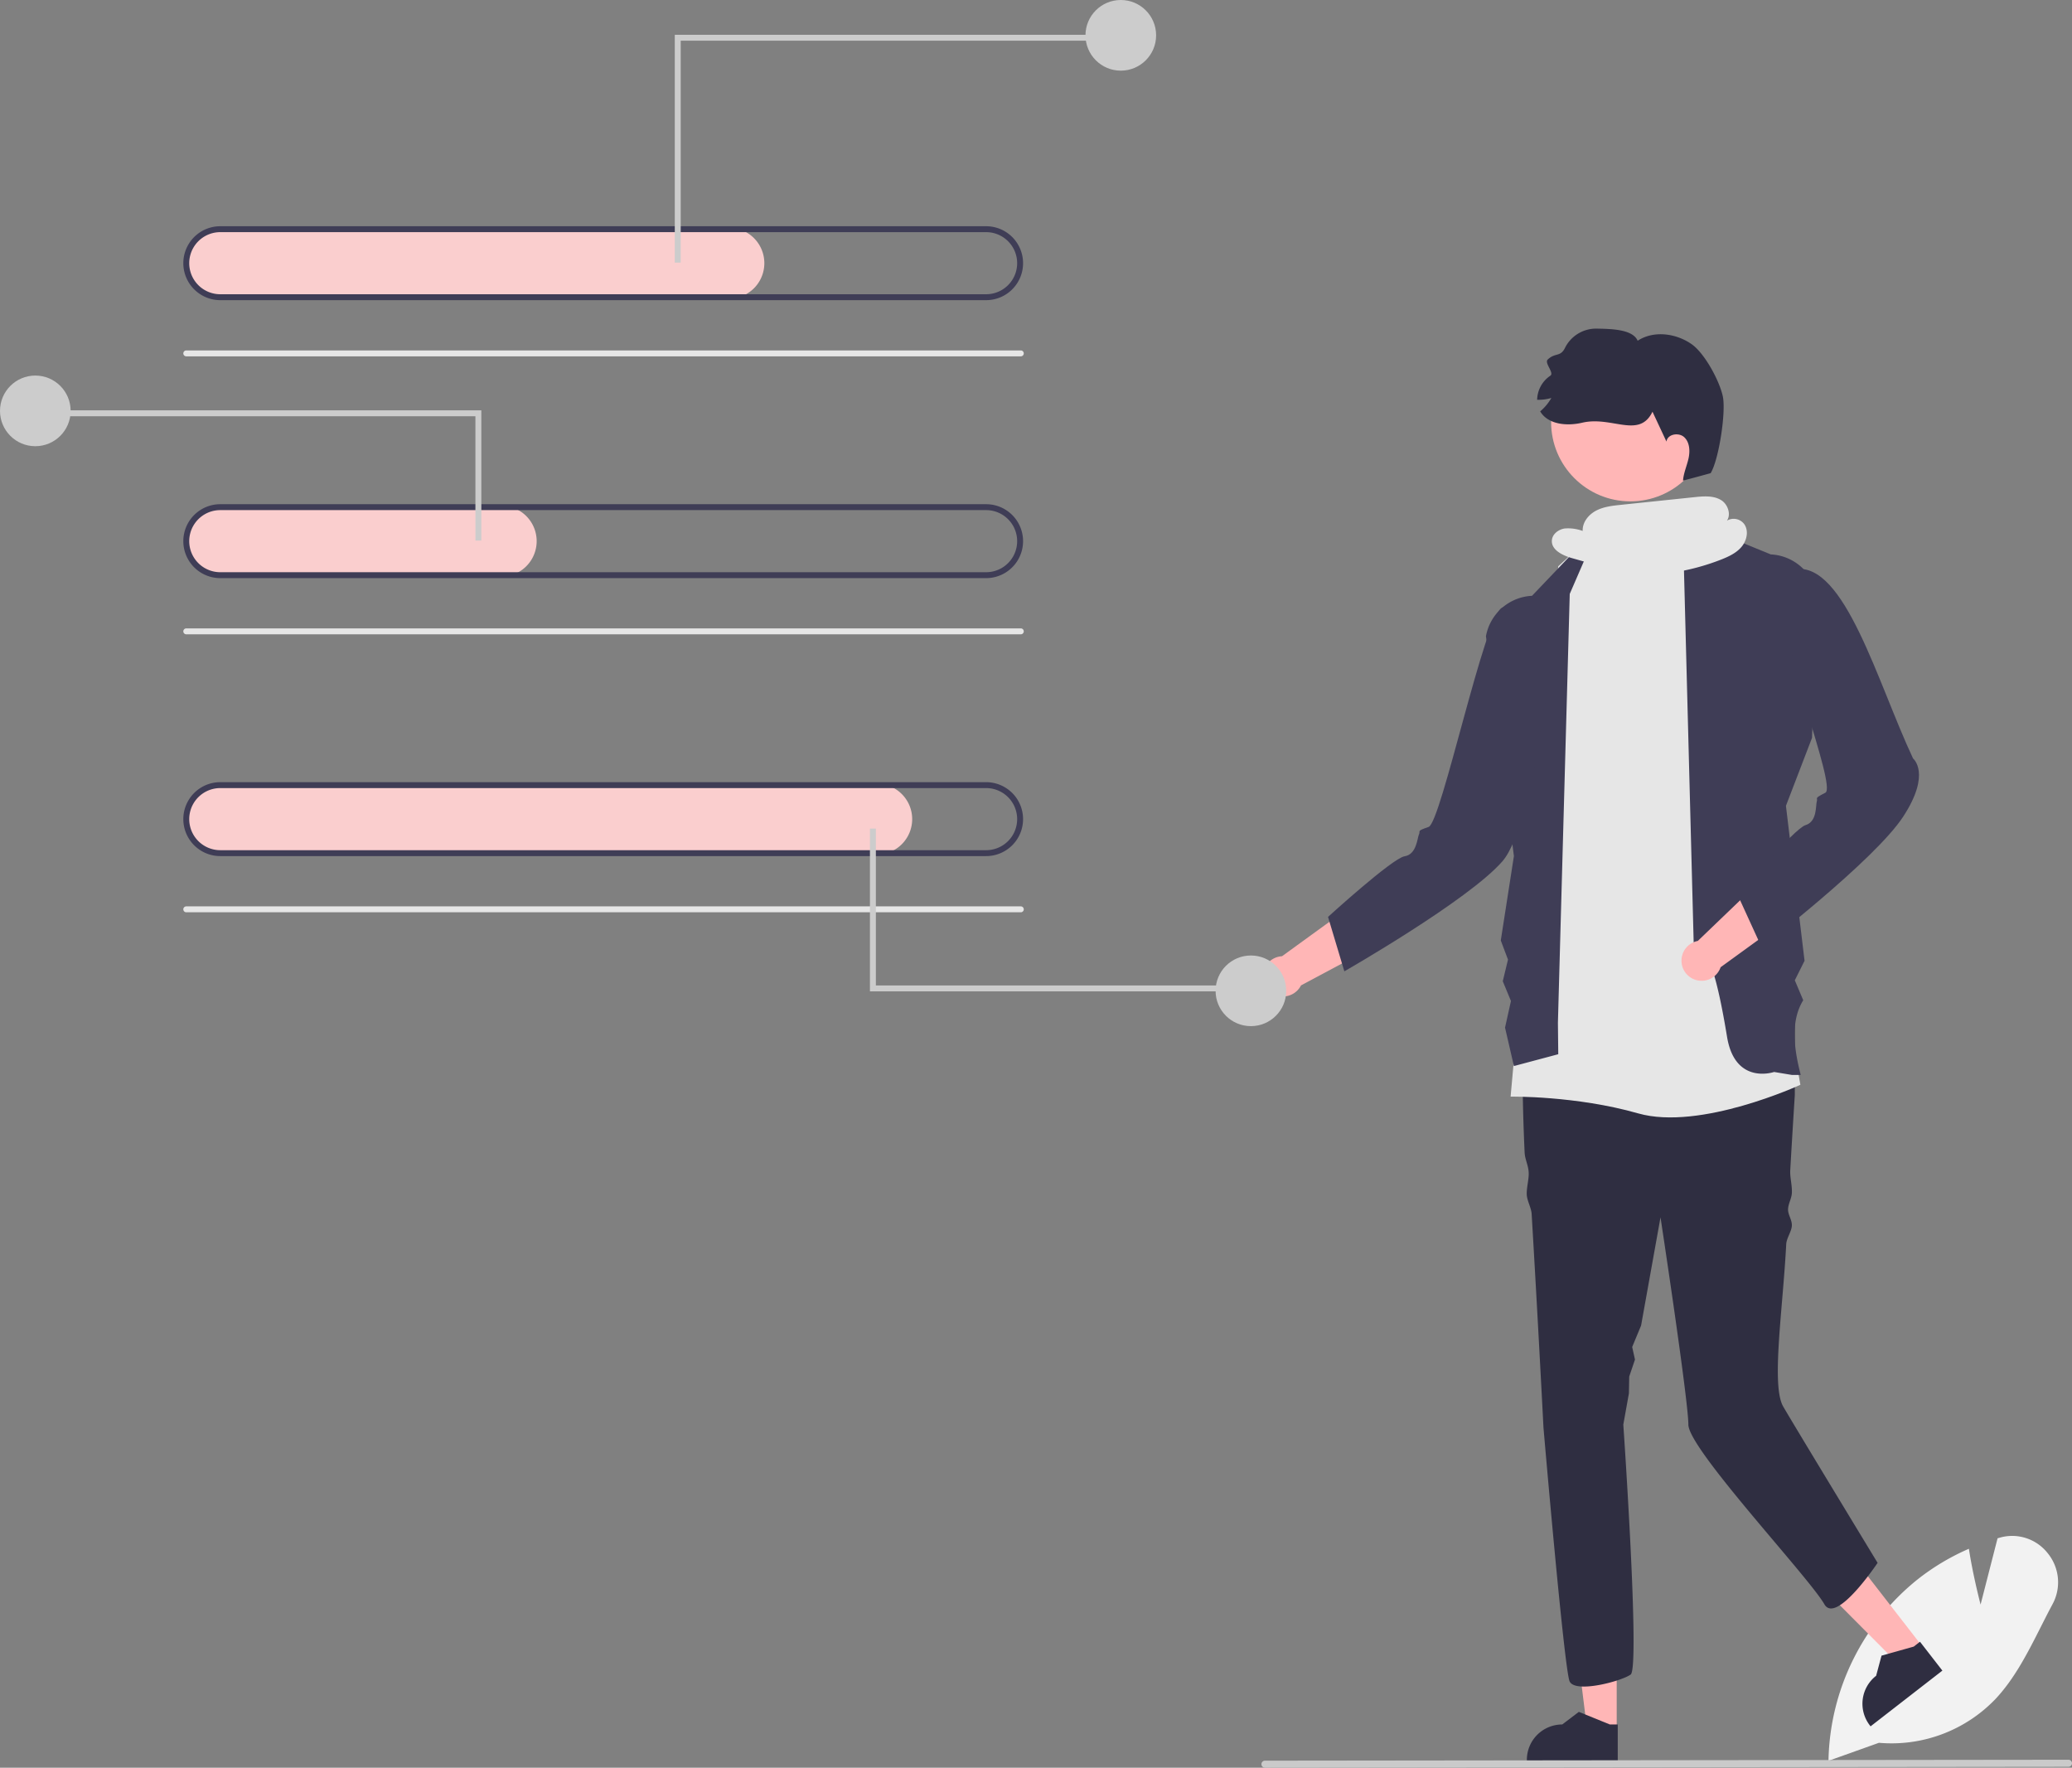 <svg xmlns="http://www.w3.org/2000/svg" width="700.747" height="597.777" data-name="Layer 1"><rect width="100%" height="100%" fill="#808080" stroke="none"/><path fill="#f2f2f2" d="m618.388 595.447.016-.697a80.529 80.529 0 0 1 30.112-60.643 78.132 78.132 0 0 1 16.786-10.116l.572-.254.097.618c1.162 7.38 3.001 14.913 3.858 18.256l5.744-22.414.639-.184a15.272 15.272 0 0 1 16.303 5.208 15.534 15.534 0 0 1 1.611 17.332c-1.338 2.495-2.655 5.097-3.928 7.614-4.374 8.65-8.896 17.593-15.487 24.542a48.675 48.675 0 0 1-39.26 14.645z"/><path fill="#ffb6b6" d="m546.768 585.081-9.995-.001-4.756-38.556 14.753.001-.002 38.556z"/><path fill="#2f2e41" d="m547.12 595.509-30.738-.001v-.39a11.965 11.965 0 0 1 11.964-11.963l5.616-4.26 10.476 4.26h2.683z"/><path fill="#ffb6b6" d="m650.238 556.92-7.897 6.128-27.397-27.543 11.655-9.045 23.639 30.46z"/><path fill="#2f2e41" d="m656.91 564.941-24.284 18.847-.238-.308a11.965 11.965 0 0 1 2.116-16.787l1.824-6.808 10.888-3.058 2.12-1.645zM607 370.373s-.682 10.439-1.543 25.362c-.14 2.447.691 5.106.543 7.768-.099 1.767-1.176 3.484-1.276 5.326-.106 1.943 1.382 3.664 1.276 5.674-.104 1.964-1.801 4.217-1.903 6.227-1.102 21.634-5.097 47.533-1.097 54.773 1.971 3.568 32 53 32 53s-14 21-18 14c-5.283-9.245-46-52.5-46-60.76 0-8.25-9.42-70.08-9.42-70.08l-6.568 36.59-3.012 7.25.946 4.256-1.946 5.744-.105 5.685L549 481.743s5.7 82.24 2.49 84.53c-3.22 2.3-18.81 6.43-20.65 2.3-1.83-4.13-8.84-85.83-8.84-85.83s-1.92-37.44-4-72.24c-.12-2.02-1.54-4.46-1.65-6.45-.13-2.31.77-5.31.65-7.55-.13-2.57-1.27-4.38-1.38-6.84-.85-19.01-.98-33.99.54-36.27 4.59-6.88 8.72-12.38 8.72-12.38s65.6-16.06 82.12 4.58z"/><path fill="#e6e6e6" d="m548 173.503 15.817-.884 11.92 6.507 33.148 187.715S575 382.503 554 376.503s-43.115-5.662-43.115-5.662L527 191.503l13-12z"/><path fill="#3f3d56" d="m574.388 177.483 24.483 9.998a16.663 16.663 0 0 1 15.584 13.668L612.83 249.5 604 272.503l6.297 52.4-3.297 6.6 2.849 6.737c-4.182 6.789-3.33 15.685-.849 25.263h-3l-6-1s-13.21 4.586-15.916-11.885C577 307.503 573 326.503 573 326.503l-3.487-133.772zm-33.388.02-22.87 23.978a16.663 16.663 0 0 0-15.585 13.668L512 289.503l-4.437 28.53 2.437 6.47-1.765 7.313 2.765 6.687-2 9 3 13 15-4-.115-10.662 4-145z"/><path fill="#ffb6b6" d="m464.727 300.76-31.154 22.607a6.803 6.803 0 1 0 6.422 9.866l42.364-22.616z"/><path fill="#3f3d56" d="M508 205.503c-5.921 2.731-20.549 72.652-24.842 74.134s-2.654 1.26-3.256 2.497-.748 6.78-4.87 7.43-25.895 20.502-25.895 20.502l5.52 18.4s41.9-23.94 53.454-37.196 17.774-81.429 17.774-81.429l1.182-6.801s-13.146-.268-19.067 2.463z"/><path fill="#ffb6b6" d="m601.962 291.528-27.765 26.661a6.803 6.803 0 1 0 7.713 8.894l38.868-28.205z"/><path fill="#3f3d56" d="M606 211.503c-5.491 3.517 15.375 54.52 11.326 56.577s-2.457 1.611-2.884 2.92.188 6.818-3.805 8.026-22.844 23.856-22.844 23.856l7.988 17.47s38.227-29.453 47.856-44.167S647 256.503 647 256.503c-11.946-25.372-23.12-66.75-40-64 0 0 4.491 15.484-1 19z"/><circle cx="551.392" cy="142.737" r="26.807" fill="#ffb6b6"/><path fill="#2f2e41" d="M578.538 160.01s-5.904 1.62-9.34 2.52c.178-2.556 1.285-4.95 1.847-7.45s.44-5.443-1.418-7.21-5.73-1.077-6.03 1.464l-4.727-10.106c-4.502 9.267-13.707 1.37-23.743 3.711-5.12 1.206-11.537.688-14.242-3.823a16.711 16.711 0 0 0 3.782-4.537 15.268 15.268 0 0 1-4.808.609 10.079 10.079 0 0 1 4.457-8.135c1.443-.944-2.13-4.302-.87-5.484 2.584-2.412 4.318-.774 5.844-3.954a11.746 11.746 0 0 1 10.613-6.488c4.387.102 12.247.06 13.95 4.102 5.424-3.551 12.975-2.548 18.277 1.177 4.407 3.084 9.423 12.407 10.53 17.67 1.107 5.262-1.332 21.348-4.122 25.934z"/><path fill="#facece" d="M246.5 101.003H74.852a12.21 12.21 0 0 1-12.325-11.18A12.007 12.007 0 0 1 74.5 77.003h172a12 12 0 0 1 0 24z"/><path fill="#e6e6e6" d="M345.236 120.503H63a1 1 0 0 1 0-2h282.236a1 1 0 0 1 0 2z"/><path fill="#3f3d56" d="M333.5 101.503h-259a12.5 12.5 0 0 1 0-25h259a12.5 12.5 0 0 1 0 25zm-259-23a10.5 10.5 0 0 0 0 21h259a10.5 10.5 0 0 0 0-21z"/><path fill="#facece" d="M169.5 195.003H74.852a12.21 12.21 0 0 1-12.325-11.18 12.007 12.007 0 0 1 11.973-12.82h95a12 12 0 0 1 0 24z"/><path fill="#e6e6e6" d="M345.236 214.503H63a1 1 0 0 1 0-2h282.236a1 1 0 0 1 0 2z"/><path fill="#3f3d56" d="M333.5 195.503h-259a12.5 12.5 0 0 1 0-25h259a12.5 12.5 0 0 1 0 25zm-259-23a10.5 10.5 0 0 0 0 21h259a10.5 10.5 0 0 0 0-21z"/><path fill="#facece" d="M296.5 289.003H74.852a12.21 12.21 0 0 1-12.325-11.18 12.007 12.007 0 0 1 11.973-12.82h222a12 12 0 0 1 0 24z"/><path fill="#e6e6e6" d="M345.236 308.503H63a1 1 0 0 1 0-2h282.236a1 1 0 0 1 0 2z"/><path fill="#3f3d56" d="M333.5 289.503h-259a12.5 12.5 0 0 1 0-25h259a12.5 12.5 0 0 1 0 25zm-259-23a10.5 10.5 0 0 0 0 21h259a10.5 10.5 0 0 0 0-21z"/><path fill="#ccc" d="M230.214 88.806h-2V11.763h144.657v2H230.214v75.043z"/><circle cx="379.054" cy="11.946" r="11.946" fill="#ccc"/><path fill="#ccc" d="M160.786 182.806h2v-44.043H18.129v2h142.657v42.043z"/><circle cx="11.946" cy="138.946" r="11.946" fill="#ccc"/><path fill="#ccc" d="M296.214 280.201h-2v55.043h122.657v-2H296.214v-53.043z"/><circle cx="423.054" cy="335.06" r="11.946" fill="#ccc"/><path fill="#cacaca" d="m699.556 597.47-271.75.307a1.19 1.19 0 1 1 0-2.382l271.75-.307a1.19 1.19 0 0 1 0 2.381z"/><path fill="#e6e6e6" d="M590.08 177.506a4.459 4.459 0 0 0-6.043-1.433c1.47-2.042.362-5.533-1.942-6.944-2.61-1.6-5.908-1.334-8.952-1.016l-24.957 2.606c-2.878.3-5.835.625-8.396 1.97s-4.67 3.97-4.521 6.86a14.358 14.358 0 0 0-6.122-.83c-2.051.323-4.074 1.822-4.293 3.887-.352 3.314 3.585 5.228 6.792 6.137l17.86 5.06-1.835.393a76.076 76.076 0 0 0 34.455-4.985c2.509-.989 5.048-2.173 6.804-4.219s2.523-5.166 1.15-7.486z"/></svg>